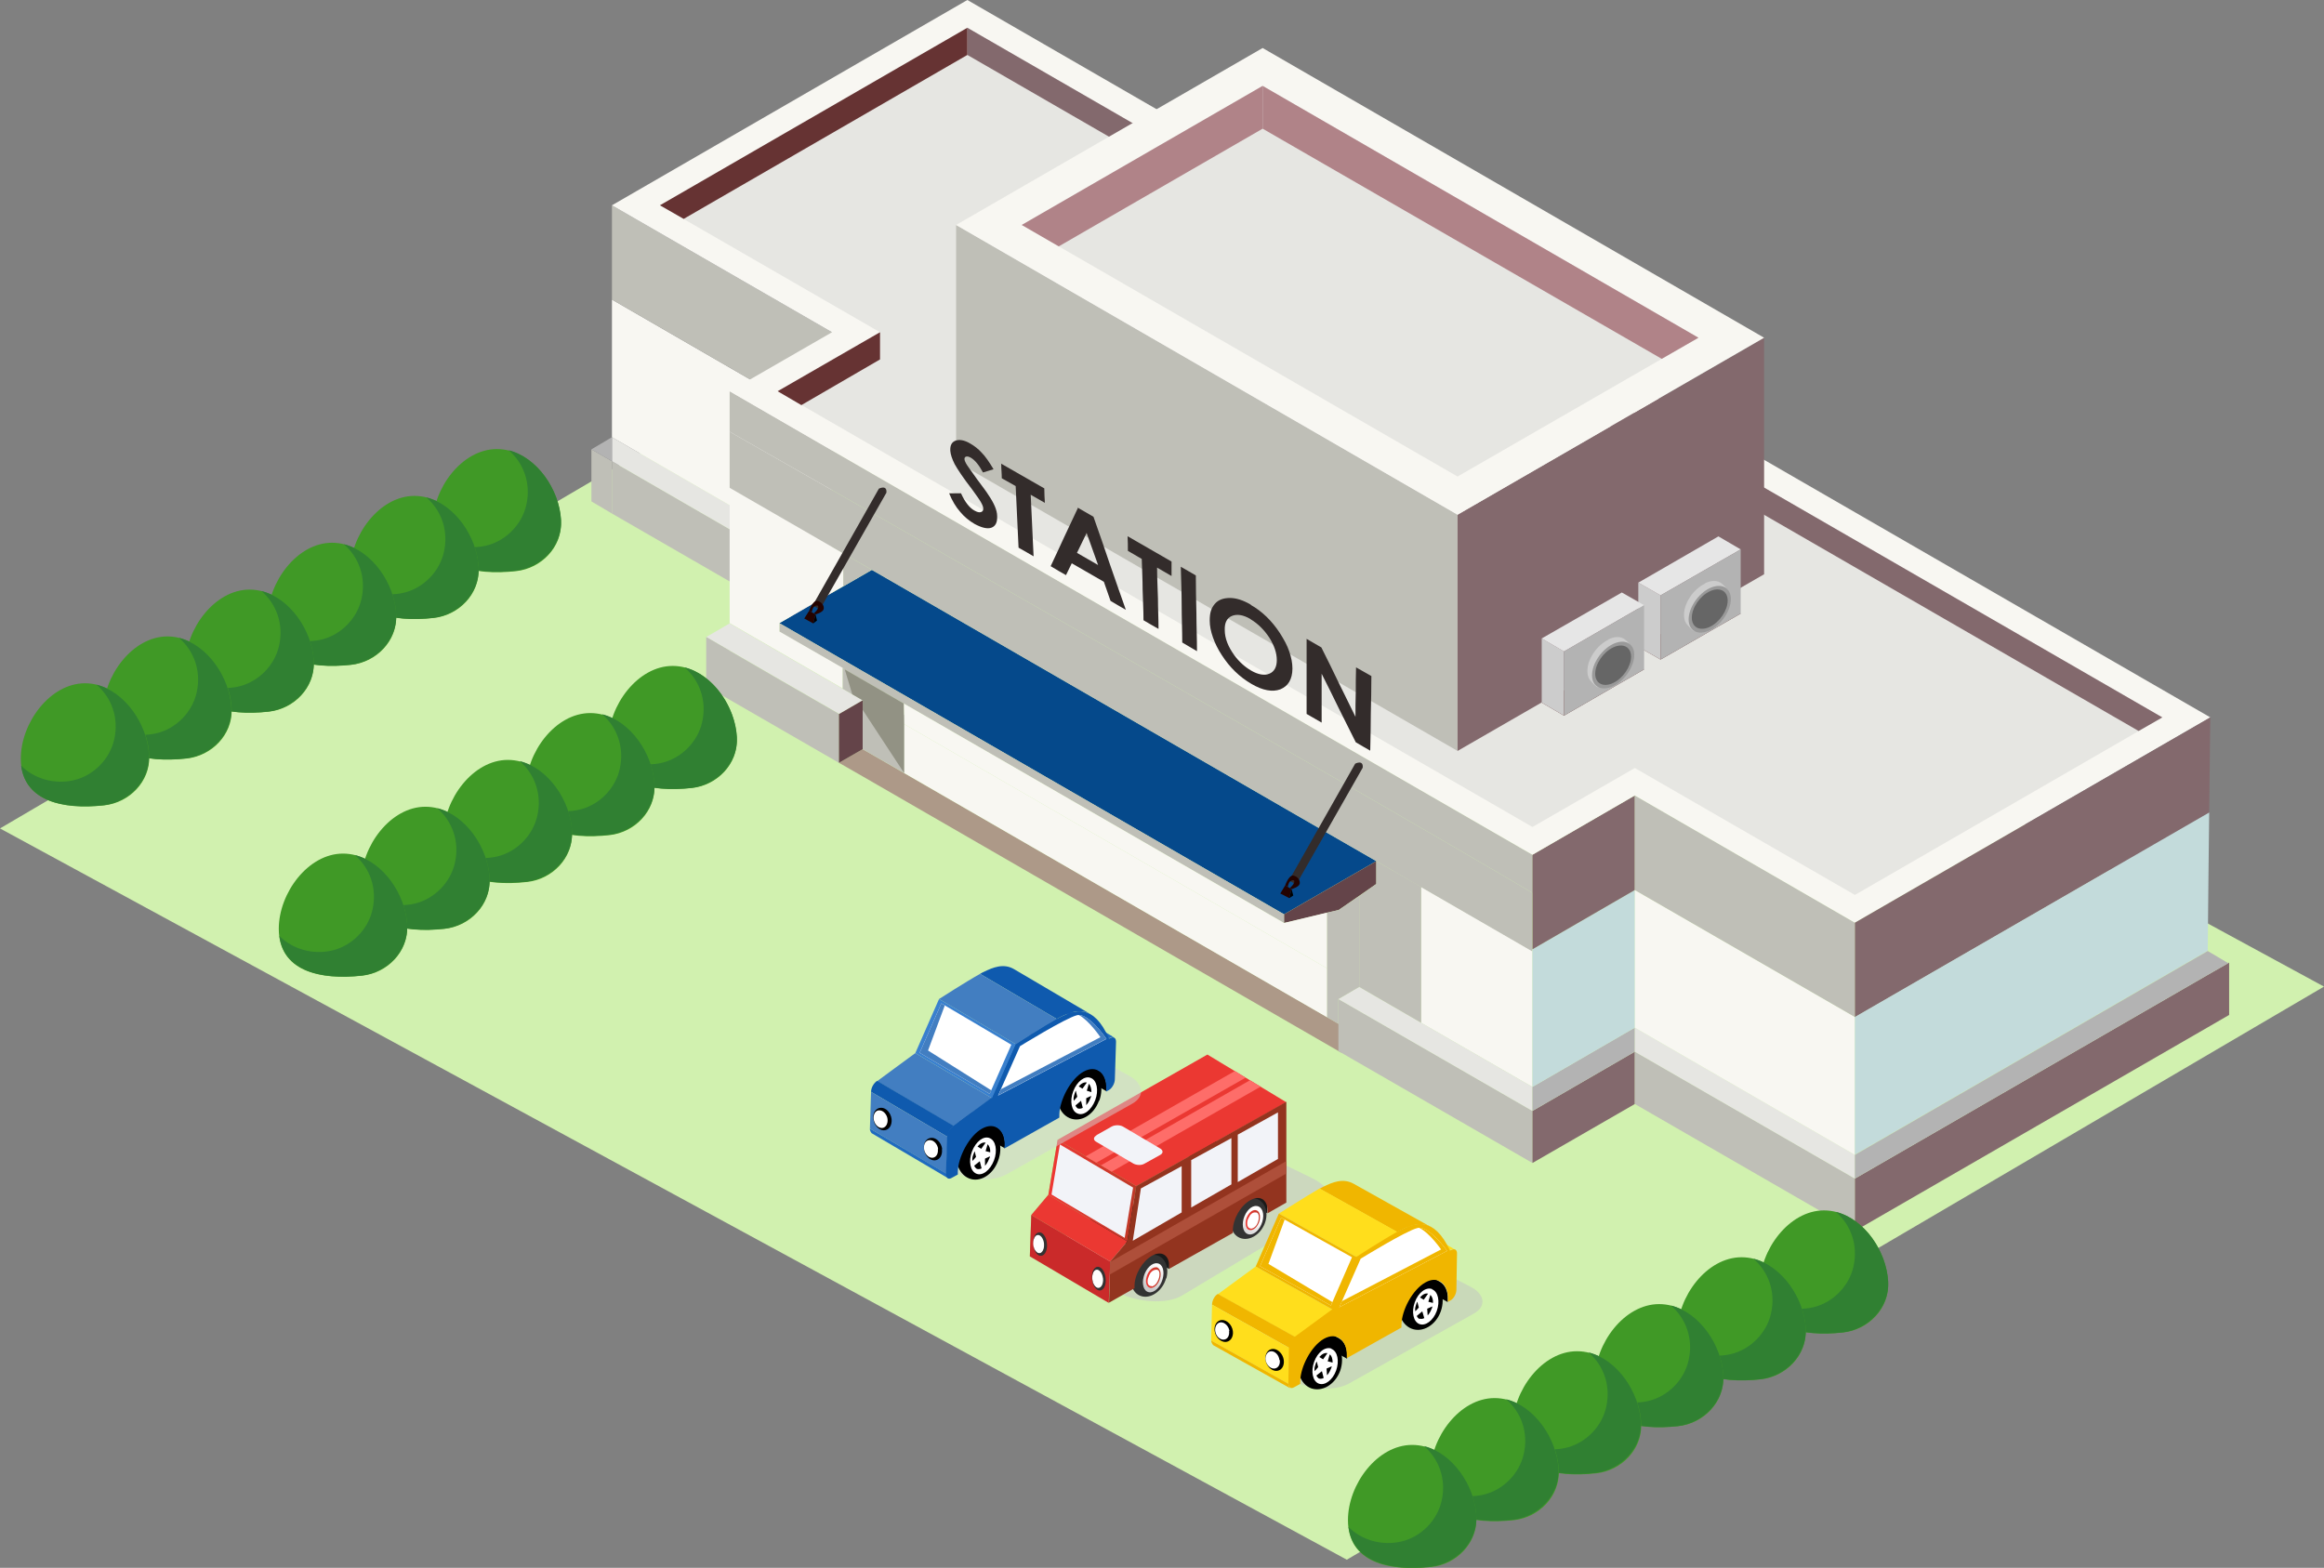 <?xml version="1.0" encoding="UTF-8"?><svg xmlns="http://www.w3.org/2000/svg" xmlns:xlink="http://www.w3.org/1999/xlink" viewBox="0 0 80.36 54.22"><rect x="0" y="0" width="80.36" height="54.22" fill="#808080" stroke="none"/><defs><style>.cls-1{fill:#ae4f3a;}.cls-2{fill:#427ec1;}.cls-3{fill:#c1c1c3;}.cls-4{fill:#633;}.cls-4,.cls-5,.cls-6,.cls-7,.cls-8,.cls-9,.cls-10,.cls-11,.cls-12,.cls-13,.cls-14,.cls-15,.cls-16,.cls-17,.cls-18,.cls-19,.cls-20,.cls-21,.cls-22,.cls-23,.cls-24{fill-rule:evenodd;}.cls-5{fill:#bfbfb7;}.cls-6,.cls-25{fill:#fff;}.cls-7{fill:#f8f7f2;}.cls-8{fill:#e6e6e6;}.cls-26{opacity:.5;}.cls-26,.cls-27{mix-blend-mode:multiply;}.cls-27{opacity:.6;}.cls-28{fill:url(#linear-gradient-5);}.cls-29{fill:url(#linear-gradient-4);}.cls-30{fill:url(#linear-gradient-3);}.cls-31{fill:url(#linear-gradient-2);}.cls-32{fill:#308032;}.cls-9{fill:#b08388;}.cls-33{fill:#f0b600;}.cls-10{fill:#d1f1af;}.cls-34{fill:#ca2a2a;}.cls-35{fill:#fe6d69;}.cls-36{fill:url(#linear-gradient);}.cls-37{fill:#ffde1c;}.cls-11{fill:#83696d;}.cls-38{isolation:isolate;}.cls-39{fill:#409926;}.cls-12{fill:#644449;}.cls-14{fill:#666;}.cls-15{fill:#332c2b;}.cls-16{fill:#05498b;}.cls-40{fill:#eb3832;}.cls-41{fill:#6a931f;}.cls-17{fill:#e6e6e2;}.cls-18{fill:#b3b3b3;}.cls-19{fill:#c3dbdb;}.cls-42{opacity:.44;}.cls-20{fill:#240300;}.cls-21{fill:#999;}.cls-22{fill:#929284;}.cls-43{fill:#3980ce;}.cls-44{fill:#93341f;}.cls-45{fill:#206bbf;}.cls-46{fill:#0f5aae;}.cls-23{fill:#ad9988;}.cls-47{fill:#333;}.cls-48{fill:#c8c8c8;}.cls-49{fill:#1a1a1a;}.cls-24{fill:#ccc;}.cls-50{fill:#d4d4d5;}.cls-51{fill:#f2f3f8;}</style><linearGradient id="linear-gradient" x1="36.25" y1="16.27" x2="39.29" y2="16.27" gradientTransform="translate(0 24.32) rotate(.89) skewX(.89)" gradientUnits="userSpaceOnUse"><stop offset="0" stop-color="#f03733"/><stop offset="1" stop-color="#be3928"/></linearGradient><linearGradient id="linear-gradient-2" x1="-42.46" y1="-75.76" x2="-42.84" y2="-75.05" gradientTransform="translate(77.62 118.99) rotate(-3.37) scale(.98 1.02) skewX(-6.6)" gradientUnits="userSpaceOnUse"><stop offset="0" stop-color="#fff"/><stop offset="1" stop-color="#c9c9c9"/></linearGradient><linearGradient id="linear-gradient-3" x1="39.63" y1="19.25" x2="40.13" y2="19.25" xlink:href="#linear-gradient"/><linearGradient id="linear-gradient-4" x1="-21.07" y1="-81.01" x2="-21.44" y2="-80.31" gradientTransform="translate(61.04 123.2) rotate(-2.93) scale(.99 1.01) skewX(-5.33)" xlink:href="#linear-gradient-2"/><linearGradient id="linear-gradient-5" x1="43.07" y1="17.21" x2="43.57" y2="17.21" xlink:href="#linear-gradient"/></defs><g class="cls-38"><g id="_レイヤー_2"><g id="_メインイラスト"><polygon class="cls-10" points="46.57 53.94 80.36 34.12 33.79 8.82 0 28.65 46.57 53.94"/><path class="cls-39" d="M19.4,18.06c-.03-1.21-1.01-2.53-2.22-2.53s-2.22,1.37-2.22,2.6c0,1.45,1.39,1.79,2.9,1.62.86-.1,1.56-.82,1.54-1.68Z"/><path class="cls-32" d="M17.59,15.57c.51.44.78,1.14.61,1.89-.15.68-.71,1.25-1.39,1.41s-1.38-.05-1.83-.5c.16,1.22,1.44,1.52,2.84,1.37.89-.1,1.63-.86,1.58-1.76-.06-1.05-.82-2.16-1.81-2.41Z"/><path class="cls-39" d="M16.55,19.68c-.03-1.21-1.01-2.53-2.22-2.53s-2.22,1.37-2.22,2.6c0,1.45,1.39,1.79,2.9,1.62.86-.1,1.56-.82,1.54-1.68Z"/><path class="cls-32" d="M14.74,17.2c.51.44.78,1.14.61,1.89-.15.68-.71,1.25-1.39,1.41s-1.38-.05-1.83-.5c.16,1.22,1.44,1.52,2.84,1.37.89-.1,1.63-.86,1.58-1.76-.06-1.05-.82-2.16-1.81-2.41Z"/><path class="cls-39" d="M13.7,21.3c-.03-1.21-1.01-2.53-2.22-2.53s-2.22,1.37-2.22,2.6c0,1.45,1.39,1.79,2.9,1.62.86-.1,1.56-.82,1.54-1.68Z"/><path class="cls-32" d="M11.89,18.82c.51.44.78,1.14.61,1.89-.15.68-.71,1.25-1.39,1.41s-1.38-.05-1.83-.5c.16,1.22,1.44,1.52,2.84,1.37.89-.1,1.63-.86,1.58-1.76-.06-1.05-.82-2.16-1.81-2.41Z"/><path class="cls-39" d="M10.85,22.92c-.03-1.21-1.01-2.53-2.22-2.53s-2.22,1.37-2.22,2.6c0,1.45,1.39,1.79,2.9,1.62.86-.1,1.56-.82,1.54-1.68Z"/><path class="cls-32" d="M9.04,20.44c.51.44.78,1.14.61,1.89-.15.68-.71,1.25-1.39,1.41s-1.38-.05-1.83-.5c.16,1.22,1.44,1.52,2.84,1.37.89-.1,1.63-.86,1.58-1.76-.06-1.05-.82-2.16-1.81-2.41Z"/><path class="cls-39" d="M8.01,24.54c-.03-1.21-1.01-2.53-2.22-2.53s-2.22,1.37-2.22,2.6c0,1.45,1.39,1.79,2.9,1.62.86-.1,1.56-.82,1.54-1.68Z"/><path class="cls-32" d="M6.19,22.06c.51.44.78,1.14.61,1.89-.15.68-.71,1.25-1.39,1.41s-1.38-.05-1.83-.5c.16,1.22,1.44,1.52,2.84,1.37.89-.1,1.63-.86,1.58-1.76-.06-1.05-.82-2.16-1.81-2.41Z"/><path class="cls-39" d="M5.16,26.16c-.03-1.21-1.01-2.53-2.22-2.53s-2.22,1.37-2.22,2.6c0,1.45,1.39,1.79,2.9,1.62.86-.1,1.56-.82,1.54-1.68Z"/><path class="cls-32" d="M3.34,23.68c.51.44.78,1.14.61,1.89-.15.68-.71,1.25-1.39,1.41s-1.38-.05-1.83-.5c.16,1.22,1.44,1.52,2.84,1.37.89-.1,1.63-.86,1.58-1.76-.06-1.05-.82-2.16-1.81-2.41Z"/><g class="cls-27"><path class="cls-48" d="M41.08,39.62c.49-.29,1.62-.18,2.33.17l1.93.94c.71.34.89.86.4,1.16l-4.88,2.92c-.49.29-1.46.25-2.17-.09l-1.93-.94c-.71-.34-1.05-.94-.55-1.23l4.88-2.92Z"/></g><polygon class="cls-49" points="40.43 43.89 37.7 42.28 37.74 40.85 40.47 42.47 40.43 43.89"/><polygon class="cls-49" points="43.82 41.96 41.09 40.35 41.14 38.93 43.87 40.54 43.82 41.96"/><g class="cls-42"><polygon class="cls-41" points="41.74 39.98 35.61 43.45 35.66 42.02 36.25 41.32 36.57 39.42 41.74 36.5 41.74 39.98"/></g><polygon class="cls-34" points="38.34 45.06 35.61 43.45 35.66 42.02 38.39 43.63 38.34 45.06"/><polygon class="cls-40" points="38.39 43.63 35.66 42.02 36.25 41.32 38.98 42.93 38.39 43.63"/><polygon class="cls-36" points="38.98 42.93 36.25 41.32 36.57 39.42 39.29 41.02 38.98 42.93"/><polygon class="cls-51" points="38.89 42.81 36.36 41.31 36.65 39.58 39.18 41.07 38.89 42.81"/><polygon class="cls-40" points="44.48 38.12 39.29 41.02 36.57 39.42 41.75 36.47 44.48 38.12"/><path class="cls-47" d="M40.32,44.21c-.11.4-.47.68-.79.63-.33-.05-.5-.41-.38-.81.11-.4.47-.68.8-.63.32.05.49.41.38.81Z"/><path class="cls-31" d="M40.02,43.69c-.18-.03-.39.17-.47.45-.08.28,0,.52.18.55.18.03.39-.17.47-.45.08-.28,0-.53-.18-.55Z"/><path class="cls-30" d="M39.98,43.83c-.13-.02-.28.13-.33.32-.06.2,0,.37.13.39.12.02.28-.13.33-.32.06-.2,0-.37-.13-.4Z"/><path class="cls-6" d="M39.83,44.48c-.12,0-.17-.08-.14-.25.02-.07.06-.16.1-.22.06-.07.13-.1.2-.1.08,0,.13.08.09.27-.05.17-.13.28-.25.31h0Z"/><path class="cls-47" d="M43.76,42.23c-.11.39-.46.66-.78.61-.32-.05-.5-.4-.39-.79.11-.39.46-.66.78-.61.32.05.5.4.39.79Z"/><path class="cls-29" d="M43.46,41.71c-.18-.03-.38.17-.46.44-.07.27,0,.51.19.54.18.03.38-.17.46-.44.08-.27,0-.51-.18-.54Z"/><path class="cls-28" d="M43.42,41.85c-.13-.02-.27.12-.33.31-.05.19,0,.37.13.38.13.02.27-.12.33-.31.05-.19,0-.36-.13-.38Z"/><path class="cls-6" d="M43.28,42.49c-.12,0-.17-.08-.15-.25.01-.07.06-.15.1-.22.06-.07.12-.1.19-.09.08,0,.13.08.1.26-.04.17-.12.27-.24.3h0Z"/><path class="cls-44" d="M44.47,38.11l-5.18,2.91-.31,1.91-.59.7-.04,1.42.88-.5s0-.05,0-.08c0-.39.27-.85.6-1.04.33-.19.6-.03.6.36,0,.03,0,.06,0,.09l2.2-1.24s0-.06,0-.09c0-.39.27-.86.6-1.04.33-.19.6-.03.6.36,0,.03,0,.06,0,.09l.65-.37v-3.48Z"/><polygon class="cls-51" points="40.86 41.93 39.17 42.91 39.45 41.1 40.86 40.33 40.86 41.93"/><polygon class="cls-51" points="41.19 40.12 41.19 41.76 42.58 40.96 42.58 39.36 41.19 40.12"/><polygon class="cls-51" points="42.8 39.24 42.8 40.88 44.19 40.08 44.19 38.47 42.8 39.24"/><path class="cls-25" d="M35.87,42.7c-.1,0-.16.19-.14.36.02.18.12.3.22.29.07,0,.14-.09.16-.2,0,0,.07-.48-.23-.46Z"/><path class="cls-47" d="M35.92,42.62c-.13.02-.22.21-.19.44.02.22.15.39.28.37.13-.02.22-.21.19-.44-.02-.22-.15-.39-.28-.37ZM36.1,43c.02.17-.05.33-.15.34-.1.01-.2-.12-.22-.29-.02-.17.05-.33.15-.34.1-.01.2.12.22.29Z"/><path class="cls-25" d="M37.91,43.9c-.1,0-.16.18-.14.36.02.18.12.31.22.3.07,0,.14-.08.16-.19,0,0,.07-.47-.23-.47Z"/><path class="cls-47" d="M37.95,43.81c-.13.01-.22.21-.19.43.02.23.15.4.28.39.13-.01.22-.2.19-.43-.02-.23-.15-.4-.28-.39ZM38.14,44.21c.02.17-.05.32-.15.33-.1.01-.2-.12-.22-.3-.02-.18.05-.32.15-.33.1-.01.2.13.22.3Z"/><polygon class="cls-35" points="42.7 37.04 37.54 39.99 37.91 40.21 43.07 37.27 42.7 37.04"/><polygon class="cls-35" points="43.22 37.36 38.07 40.3 38.44 40.52 43.59 37.58 43.22 37.36"/><path class="cls-51" d="M37.91,39.27c-.11.06-.11.16,0,.22l1.28.75c.11.06.28.07.39,0l.54-.3c.11-.06.1-.16,0-.22l-1.29-.76c-.11-.06-.28-.06-.39,0l-.53.3Z"/><polygon class="cls-1" points="44.47 40.16 38.39 43.64 38.37 44.08 44.47 40.59 44.47 40.16"/><g class="cls-26"><path class="cls-50" d="M36.96,36.28c-.36-.03-.71.03-.97.17l-4.34,2.44c-.45.25-.4.69.12.97l1.29.7c.23.12.5.19.78.22.36.03.72-.03.97-.17l4.34-2.44c.45-.25.4-.69-.11-.97l-1.29-.7c-.23-.12-.51-.2-.79-.22h0Z"/></g><path d="M35.35,35.46c.88.52,1.76,1.04,2.65,1.56.17.1.27.32.26.61,0,.03,0,.07,0,.11l-2.65-1.56s0-.07,0-.11c.01-.28-.09-.51-.26-.61Z"/><path d="M31.84,37.43l2.65,1.56c.17.1.27.32.26.61,0,.04,0,.07-.01.11l-2.65-1.56s0-.07.01-.11c0-.28-.09-.51-.26-.61Z"/><path d="M34.51,40.15c-.18.49-.64.76-1.01.6-.38-.16-.54-.68-.36-1.17.18-.49.64-.76,1.02-.6.38.16.54.68.35,1.17Z"/><path class="cls-25" d="M34.22,39.36c-.21-.09-.48.12-.61.46-.13.34-.06.68.15.77.21.09.48-.12.61-.46.13-.34.06-.69-.15-.77ZM34.24,39.85h0s-.16-.04-.16-.04l.07-.24c.06.06.1.16.09.29ZM34.08,39.52l-.15.21-.13-.08c.09-.1.19-.16.29-.13ZM33.7,39.8l.05.21-.12.14c-.02-.1,0-.16.05-.28,0-.02.02-.04.03-.06ZM33.77,40.42s-.08-.06-.08-.11l.19-.15.07.28.11-.08v-.29s.17-.08.17-.08c0,.03-.01.06-.03.09-.09.25-.28.4-.43.34Z"/><path d="M38,38.07c-.18.49-.63.76-1.01.6-.38-.16-.54-.68-.36-1.17.18-.49.64-.76,1.02-.6.38.16.54.68.36,1.17Z"/><path class="cls-25" d="M37.72,37.28c-.21-.09-.48.12-.61.46-.13.34-.06.69.15.77.21.09.48-.12.61-.46.13-.34.06-.69-.15-.77ZM37.74,37.77h0s-.16-.05-.16-.05l.07-.24c.06.06.09.17.09.29ZM37.58,37.44l-.15.21-.13-.08c.09-.1.19-.16.29-.13ZM37.2,37.72l.05.21-.12.14c-.02-.1,0-.16.04-.28,0-.02.02-.05.03-.07ZM37.27,38.34s-.08-.07-.08-.11l.19-.16.07.28.11-.08v-.29s.17-.08.17-.08c0,.03-.02.06-.03.09-.09.24-.29.4-.43.34Z"/><path class="cls-45" d="M35.88,34.32s-.07-.02-.12,0c0,0-.02.01-.06.03l2.65,1.56s.05-.03.06-.03c.05-.02.09-.02.12,0-.88-.52-1.76-1.04-2.65-1.56Z"/><polygon class="cls-2" points="32.97 38.95 30.33 37.39 31.65 36.42 34.3 37.98 32.97 38.95"/><path class="cls-46" d="M32.77,39.32l-2.65-1.56c0-.15.1-.31.21-.38l2.65,1.56c-.11.06-.2.23-.21.38Z"/><polygon class="cls-2" points="32.72 40.59 30.08 39.03 30.12 37.76 32.77 39.32 32.72 40.59"/><path class="cls-45" d="M32.79,40.75l-2.65-1.56s-.07-.08-.06-.16l2.65,1.56c0,.08.02.14.06.16Z"/><path class="cls-46" d="M36.54,35.24c.05-.03.1-.05.13-.07.49-.24,1.13-.49,1.68.75.03-.02.05-.03.06-.03.11-.05.19.02.18.16l-.04,1.27c0,.15-.1.32-.21.38l-.09.05s0-.08,0-.11c.02-.51-.33-.83-.78-.58-.45.25-.83.98-.84,1.49,0,.04,0,.07,0,.1l-1.9,1.07s0-.07.01-.11c.02-.51-.33-.83-.78-.58-.45.25-.83.98-.84,1.49,0,.03,0,.07,0,.1l-.22.12c-.11.06-.19,0-.19-.15l.04-1.27c0-.15.1-.31.21-.38l1.32-.97.83-1.87s.98-.63,1.42-.88Z"/><path class="cls-46" d="M35.07,33.52c.88.52,1.77,1.04,2.65,1.56-.37-.22-.74-.06-1.05.09-.03.02-.08.04-.13.07l-2.65-1.56c.05-.03.1-.06.13-.07.31-.15.68-.31,1.05-.09Z"/><path class="cls-2" d="M35.12,36.11l-2.65-1.56s.98-.63,1.42-.87l2.65,1.56c-.43.24-1.37.84-1.42.88Z"/><polygon class="cls-43" points="34.3 37.98 31.65 36.42 32.47 34.55 35.12 36.11 34.3 37.98"/><polygon class="cls-25" points="34.22 37.83 31.8 36.41 32.55 34.7 34.97 36.13 34.22 37.83"/><polygon class="cls-2" points="31.8 36.41 34.22 37.83 34.28 37.71 32.09 36.33 32.67 34.77 32.55 34.7 31.8 36.41"/><path class="cls-25" d="M35.27,36.18l-.76,1.71,3.75-1.96s-.62-.92-1.02-.82c-.4.1-1.97,1.07-1.97,1.07Z"/><path class="cls-2" d="M38.26,35.93s-.56-.84-.96-.83c.36.19.75.77.75.77l-3.44,1.8-.09.21,3.75-1.96Z"/><path d="M30.83,38.7c.02.22-.09.39-.27.39-.17,0-.34-.18-.36-.39-.03-.22.09-.39.27-.39.17,0,.33.17.36.39Z"/><path class="cls-25" d="M30.69,38.7c.02.17-.07.31-.2.31-.13,0-.26-.14-.28-.31-.02-.17.07-.31.2-.3.13,0,.26.14.28.3Z"/><path d="M32.57,39.74c.03.22-.09.39-.26.39-.17,0-.34-.18-.36-.39-.03-.22.09-.39.27-.39.17,0,.33.17.36.39Z"/><path class="cls-25" d="M32.43,39.74c.02.17-.07.3-.2.3-.13,0-.26-.14-.28-.31-.02-.17.07-.31.21-.3.13,0,.26.14.28.31Z"/><g class="cls-26"><path class="cls-3" d="M48.74,43.61c-.36-.02-.71.03-.97.18l-4.32,2.42c-.45.25-.39.67.13.94l1.3.67c.23.12.51.18.79.2.36.02.72-.03.97-.17l4.32-2.42c.45-.25.39-.68-.13-.94l-1.3-.67c-.23-.12-.51-.19-.79-.21h0Z"/></g><path d="M47.11,42.83c.89.5,1.78,1,2.68,1.5.17.1.28.31.27.59,0,.03,0,.07,0,.11l-2.68-1.5s0-.07,0-.11c0-.28-.1-.5-.27-.59Z"/><path d="M43.63,44.79l2.68,1.5c.17.1.28.31.27.59,0,.04,0,.07,0,.11l-2.68-1.5s0-.07,0-.11c0-.28-.1-.5-.27-.59Z"/><path d="M46.34,47.41c-.18.48-.63.74-1.01.6-.38-.15-.55-.66-.38-1.14.18-.48.63-.75,1.01-.6.38.15.55.66.38,1.14Z"/><path class="cls-25" d="M46.04,46.64c-.21-.08-.48.12-.6.46-.12.33-.05.67.16.75.21.08.48-.12.6-.45.12-.33.05-.67-.16-.75ZM46.07,47.12h0s-.16-.04-.16-.04l.07-.24c.07.05.1.16.1.28ZM45.9,46.8l-.15.21-.13-.08c.09-.1.19-.16.29-.13ZM45.53,47.08l.05.2-.12.14c-.02-.1,0-.15.04-.27,0-.02.02-.04.03-.06ZM45.61,47.68s-.08-.06-.09-.11l.19-.15.07.27.11-.08-.02-.28.18-.08s-.01.06-.03.09c-.09.24-.28.39-.42.33Z"/><path d="M49.82,45.35c-.17.48-.63.75-1.01.6-.38-.15-.55-.66-.38-1.14.17-.48.63-.75,1.01-.6.38.15.55.66.38,1.14Z"/><path class="cls-25" d="M49.52,44.58c-.21-.08-.48.12-.6.46-.12.33-.05.67.16.75.21.08.48-.12.6-.45.12-.33.05-.67-.16-.75ZM49.55,45.06h0s-.16-.04-.16-.04l.07-.24c.06.06.1.16.09.28ZM49.38,44.74l-.15.21-.13-.08c.09-.1.19-.16.28-.13ZM49.01,45.02l.05.2-.12.13c-.02-.1,0-.15.04-.27,0-.02.02-.04.03-.06ZM49.08,45.62s-.08-.06-.09-.11l.19-.16.08.27.11-.08-.02-.28.18-.08s-.01.06-.03.09c-.09.24-.28.39-.42.33Z"/><path class="cls-37" d="M47.63,41.71s-.07-.02-.12,0c0,0-.02.01-.06.03l2.68,1.5s.05-.03.06-.03c.05-.02.08-.02.12,0-.89-.5-1.78-1-2.68-1.5Z"/><polygon class="cls-37" points="44.79 46.25 42.11 44.76 43.42 43.8 46.1 45.3 44.79 46.25"/><path class="cls-33" d="M44.59,46.62l-2.68-1.5c0-.14.09-.31.2-.37l2.68,1.49c-.11.06-.2.23-.2.37Z"/><polygon class="cls-37" points="44.56 47.86 41.88 46.36 41.91 45.12 44.59 46.62 44.56 47.86"/><path class="cls-33" d="M44.63,48.02l-2.68-1.5s-.07-.08-.07-.16l2.68,1.5c0,.08.02.13.07.16Z"/><path class="cls-33" d="M48.31,42.6c.05-.03.1-.05.13-.07.49-.24,1.13-.49,1.7.72.03-.02.05-.03.06-.03.11-.05.19.01.18.15l-.02,1.23c0,.14-.09.31-.2.37l-.09.05s0-.07,0-.11c.01-.5-.34-.81-.78-.56-.45.25-.82.96-.83,1.46,0,.04,0,.07,0,.1l-1.89,1.06s0-.07,0-.11c0-.5-.34-.81-.79-.56-.44.25-.81.96-.82,1.46,0,.03,0,.07,0,.1l-.22.12c-.11.06-.19,0-.19-.15l.02-1.23c0-.14.09-.31.2-.37l1.31-.96.8-1.83s.98-.62,1.41-.87Z"/><path class="cls-33" d="M46.81,40.94c.89.5,1.79,1,2.68,1.5-.37-.21-.74-.05-1.05.1-.03.02-.08.04-.13.07l-2.68-1.5c.05-.03.1-.05.13-.07.31-.15.68-.31,1.05-.1Z"/><path class="cls-37" d="M46.9,43.47l-2.68-1.5s.98-.62,1.41-.87l2.68,1.5c-.43.24-1.36.83-1.41.87Z"/><polygon class="cls-33" points="46.1 45.3 43.42 43.8 44.22 41.97 46.9 43.47 46.1 45.3"/><polygon class="cls-25" points="46.02 45.15 43.57 43.79 44.3 42.11 46.75 43.48 46.02 45.15"/><polygon class="cls-33" points="43.57 43.79 46.02 45.15 46.07 45.03 43.86 43.71 44.42 42.18 44.3 42.11 43.57 43.79"/><path class="cls-25" d="M47.05,43.53l-.74,1.68,3.73-1.95s-.63-.89-1.03-.79c-.4.1-1.96,1.06-1.96,1.06Z"/><path class="cls-33" d="M50.04,43.26s-.57-.81-.97-.8c.37.18.76.75.76.75l-3.43,1.79-.09.21,3.73-1.95Z"/><path d="M42.63,46.03c.03.21-.09.38-.26.38-.17,0-.34-.17-.37-.38-.03-.21.09-.38.26-.38.17,0,.34.17.37.38Z"/><path class="cls-25" d="M42.5,46.03c.02.17-.06.3-.2.3-.13,0-.26-.13-.28-.3-.02-.16.07-.3.2-.3s.26.13.29.29Z"/><path d="M44.39,47.03c.03.21-.08.38-.26.38-.17,0-.34-.17-.37-.38-.03-.21.09-.38.26-.38.17,0,.34.17.37.38Z"/><path class="cls-25" d="M44.25,47.03c.03.16-.06.3-.2.3-.13,0-.26-.13-.29-.3-.02-.16.07-.3.2-.3.13,0,.26.13.28.3Z"/><polygon class="cls-5" points="28.77 20.35 21.16 15.95 21.16 17.76 28.77 22.15 28.77 20.35"/><polygon class="cls-17" points="21.16 15.95 28.77 20.35 28.77 19.52 21.16 15.12 21.16 15.95"/><polygon class="cls-7" points="21.16 15.12 28.77 19.52 28.77 14.76 21.16 10.36 21.16 15.12"/><polygon class="cls-5" points="21.16 10.36 28.77 14.76 28.77 11.49 21.16 7.1 21.16 10.36"/><path class="cls-5" d="M25.23,14.93c4.81,2.74,22.07,12.58,27.76,15.95v-1.32L25.23,13.53v1.4Z"/><polygon class="cls-16" points="44.4 31.62 47.59 29.78 45.68 28.68 30.15 19.71 26.95 21.55 44.4 31.62"/><polygon class="cls-12" points="47.59 29.78 44.4 31.62 44.4 31.92 46.29 31.47 47.59 30.57 47.59 29.78"/><polygon class="cls-5" points="44.4 31.62 26.95 21.55 26.95 21.85 44.4 31.92 44.4 31.62"/><polygon class="cls-23" points="47.19 35.93 29.83 25.91 29.01 26.38 29.83 26.85 46.37 36.4 47.19 35.93"/><polygon class="cls-7" points="49.14 35.37 52.99 37.59 52.99 32.89 49.14 30.67 49.14 35.37"/><path class="cls-7" d="M26.95,21.55l2.21-1.28c0-.45,0-.85,0-1.14l-3.93-2.27v4.69l3.91,2.26c0-.09,0-.6,0-.71l-2.19-1.26v-.29Z"/><polygon class="cls-5" points="52.99 38.42 46.28 34.55 46.28 36.35 52.99 40.22 52.99 38.42"/><polygon class="cls-17" points="46.28 34.55 52.99 38.42 52.99 37.59 49.14 35.37 47 34.13 46.28 34.55"/><polygon class="cls-5" points="47 34.13 49.14 35.37 49.14 30.67 47.59 29.78 47.59 30.57 47 30.99 47 34.13"/><path class="cls-17" d="M25.23,22.5c1.13.66,2.42,1.4,3.79,2.19l.81-.47-.69-.4-3.91-2.26-.81.47c.26.15.53.31.81.47Z"/><path class="cls-5" d="M25.23,22.5c-.28-.16-.55-.32-.81-.47v1.7l.81.47,5.58,3.22-1.8-1.04v-1.69h0c-1.37-.79-2.66-1.53-3.79-2.19Z"/><polygon class="cls-12" points="29.02 24.69 29.01 24.69 29.01 26.38 29.83 25.91 29.83 24.22 29.02 24.69"/><polygon class="cls-7" points="45.89 33.49 31.26 25.04 31.26 26.73 45.37 34.88 45.89 35.18 45.89 33.49"/><polygon class="cls-7" points="31.26 25.04 45.89 33.49 45.89 31.56 44.4 31.92 31.25 24.33 31.26 25.04"/><polygon class="cls-5" points="31.26 26.73 31.26 25.04 31.26 24.73 29.21 23.15 29.14 23.11 29.14 23.82 29.83 24.22 29.83 25.91 31.26 26.73"/><polygon class="cls-5" points="45.89 31.56 45.89 33.49 45.89 35.18 46.28 35.41 46.28 34.55 47 34.13 47 30.99 46.29 31.47 45.89 31.56"/><path class="cls-5" d="M30.15,19.71l-.99-.57c0,.29,0,.69,0,1.14l.98-.57Z"/><path class="cls-5" d="M52.99,30.88c-5.69-3.37-22.95-13.21-27.76-15.95v1.94l3.93,2.27.99.57,15.53,8.97,1.91,1.1,1.55.9,3.84,2.22v-2.01Z"/><polygon class="cls-11" points="56.53 36.37 52.99 38.42 52.99 40.22 56.53 38.18 56.53 36.37"/><polygon class="cls-18" points="52.99 38.42 56.53 36.37 56.53 35.54 52.99 37.59 52.99 38.42"/><polygon class="cls-19" points="52.99 37.59 56.53 35.54 56.53 30.78 52.99 32.83 52.99 32.89 52.99 37.59"/><polygon class="cls-11" points="52.99 32.83 56.53 30.78 56.53 27.51 52.99 29.56 52.99 30.88 52.99 32.83"/><polygon class="cls-5" points="64.14 40.76 56.53 36.37 56.53 38.18 64.14 42.57 64.14 40.76"/><polygon class="cls-17" points="56.53 36.37 64.14 40.76 64.14 39.94 56.53 35.54 56.53 36.37"/><polygon class="cls-7" points="56.53 35.54 64.14 39.94 64.14 35.17 56.53 30.78 56.53 35.54"/><polygon class="cls-5" points="56.53 30.78 64.14 35.17 64.14 31.91 56.53 27.51 56.53 30.78"/><polygon class="cls-7" points="76.43 24.81 33.45 0 21.16 7.1 28.77 11.49 25.23 13.53 28.77 15.58 52.99 29.56 56.53 27.51 64.14 31.91 76.43 24.81"/><polygon class="cls-17" points="74.77 24.81 33.45 .96 22.82 7.1 30.43 11.49 26.89 13.53 52.99 28.6 56.53 26.56 64.14 30.95 74.77 24.81"/><path class="cls-11" d="M76.43,24.81l-12.29,7.1v3.27l12.25-7.07c.02-1.98.04-3.29.04-3.29Z"/><path class="cls-19" d="M76.39,28.1l-12.25,7.07v4.76l12.2-7.05c.02-1.77.03-3.44.05-4.79Z"/><polygon class="cls-11" points="76.33 33.72 64.14 40.76 64.14 42.57 76.32 35.54 77.08 35.1 77.08 33.29 76.33 33.72"/><polygon class="cls-18" points="76.33 33.72 77.05 33.31 76.34 32.89 64.14 39.94 64.14 40.76 76.33 33.72"/><polygon class="cls-5" points="20.45 17.34 21.16 17.76 21.16 15.95 20.45 15.54 20.45 17.34"/><polygon class="cls-18" points="20.45 15.54 21.16 15.95 21.16 15.12 20.45 15.54"/><polygon class="cls-11" points="33.45 1.9 73.95 25.28 74.77 24.81 33.45 .96 33.45 1.9"/><polygon class="cls-4" points="33.45 1.9 33.45 .96 22.82 7.1 23.64 7.57 33.45 1.9"/><polygon class="cls-4" points="30.43 12.43 30.43 11.49 26.89 13.53 27.71 14.01 30.43 12.43"/><path class="cls-15" d="M28.1,20.94l2.29-4.04h0s.29-.15.26.14l-2.3,4.04-.25-.14Z"/><polygon class="cls-20" points="27.81 21.39 27.98 21.12 28.2 21.25 28.12 21.56 27.81 21.39"/><path class="cls-20" d="M28.2,21.25s.25-.07.28-.18c.03-.11-.06-.26-.22-.29-.16-.02-.28.34-.28.34l.09.05c.01-.06.04-.16.08-.19.06-.05.17-.07.14.04-.02.07-.1.15-.15.19l.06.03Z"/><polygon class="cls-13" points="28.2 21.25 28.25 21.46 28.12 21.56 28.2 21.25"/><path class="cls-15" d="M44.57,30.45l2.29-4.04h0s.29-.15.26.14l-2.3,4.04-.25-.14Z"/><polygon class="cls-20" points="44.27 30.9 44.44 30.62 44.66 30.75 44.58 31.06 44.27 30.9"/><path class="cls-20" d="M44.66,30.75s.25-.07.28-.18c.03-.11-.06-.26-.22-.29-.16-.02-.28.34-.28.34l.09.05c.01-.06.04-.16.08-.19.06-.05.17-.07.14.04-.02.07-.1.15-.15.19l.06.03Z"/><polygon class="cls-13" points="44.66 30.75 44.72 30.97 44.58 31.06 44.66 30.75"/><polygon class="cls-22" points="31.25 24.33 29.21 23.15 29.47 24.01 29.83 24.22 29.83 24.55 31.26 26.73 31.26 25.04 31.25 24.33"/><polygon class="cls-5" points="50.4 25.97 50.4 17.8 33.06 7.78 33.06 15.96 50.4 25.97"/><polygon class="cls-11" points="61 11.68 50.4 17.8 50.4 25.97 61 19.86 61 11.68"/><polygon class="cls-7" points="50.4 17.8 61 11.68 43.66 1.66 33.06 7.78 50.4 17.8"/><polygon class="cls-17" points="50.4 16.48 58.73 11.68 43.66 2.97 35.33 7.78 50.4 16.48"/><polygon class="cls-9" points="43.66 4.45 57.46 12.41 58.73 11.68 43.66 2.97 43.66 4.45"/><polygon class="cls-9" points="36.61 8.52 43.66 4.45 43.66 2.97 35.33 7.78 36.61 8.52"/><polygon class="cls-4" points="57.42 22.81 60.19 21.22 59.42 20.77 56.65 22.37 57.42 22.81"/><polygon class="cls-24" points="56.65 22.37 57.42 22.81 57.42 20.59 56.65 20.15 56.65 22.37"/><polygon class="cls-8" points="57.42 20.59 60.19 19 59.42 18.55 56.65 20.15 57.42 20.59"/><polygon class="cls-18" points="57.42 21.92 57.42 22.81 60.19 21.22 60.19 20.33 60.19 19 57.42 20.59 57.42 21.92"/><path class="cls-24" d="M58.96,20.17c.23-.11.43-.1.56,0,.11.08.24.25.24.25,0,.41-.4,1.02-.8,1.23-.22.11-.29.24-.43.15-.04-.03-.2-.2-.23-.25-.05-.08-.07-.17-.07-.29,0-.41.33-.89.73-1.08Z"/><path class="cls-21" d="M59.12,20.34c.41-.19.73-.02.73.38s-.33.89-.73,1.08c-.41.19-.73.02-.73-.38s.33-.89.73-1.08Z"/><path class="cls-14" d="M59.12,20.45c.34-.16.62-.02.62.32s-.28.75-.62.91c-.34.16-.62.02-.62-.32s.28-.75.62-.91Z"/><polygon class="cls-4" points="54.08 24.75 56.85 23.15 56.08 22.71 53.31 24.3 54.08 24.75"/><polygon class="cls-24" points="53.31 24.3 54.08 24.75 54.08 22.53 53.31 22.08 53.31 24.3"/><polygon class="cls-8" points="54.08 22.53 56.85 20.93 56.08 20.49 53.31 22.08 54.08 22.53"/><polygon class="cls-18" points="54.08 23.86 54.08 24.75 56.85 23.15 56.85 22.26 56.85 20.93 54.08 22.53 54.08 23.86"/><path class="cls-24" d="M55.62,22.11c.23-.11.43-.1.56,0,.11.08.24.25.24.25,0,.41-.4,1.02-.8,1.23-.22.11-.29.24-.43.15-.04-.03-.2-.2-.23-.25-.05-.08-.07-.17-.07-.29,0-.41.33-.89.73-1.08Z"/><path class="cls-21" d="M55.78,22.27c.41-.19.73-.02.73.38s-.33.89-.73,1.08c-.41.19-.73.02-.73-.38s.33-.89.73-1.08Z"/><path class="cls-14" d="M55.78,22.39c.34-.16.62-.02.62.32s-.28.75-.62.91c-.34.16-.62.02-.62-.32s.28-.75.62-.91Z"/><path class="cls-15" d="M34.35,16.23c-.12.04-.24.07-.36.11-.14-.26-.28-.43-.42-.51-.07-.04-.12-.05-.16-.04-.04.01-.06.04-.06.08,0,.04.02.1.05.15.04.08.18.26.39.56.2.27.33.44.37.51.11.16.19.3.24.42.05.12.08.23.08.34.01.22-.06.35-.2.4-.14.05-.34,0-.58-.13-.19-.11-.36-.25-.5-.42-.15-.17-.28-.39-.38-.64.14,0,.27,0,.41,0,.14.31.3.51.47.6.09.05.16.07.22.05.06-.02.08-.06.08-.12,0-.06-.03-.13-.08-.22-.05-.09-.15-.23-.31-.45-.31-.4-.5-.69-.6-.87-.09-.18-.14-.33-.15-.46-.01-.19.05-.3.18-.35.13-.05.31-.02.51.1.14.08.27.18.39.31.13.13.26.32.41.57h0ZM34.61,16.03c.5.29,1,.57,1.5.86,0,.17.01.33.02.5-.17-.1-.33-.19-.49-.28.02.36.03.72.05,1.07.02.36.03.71.05,1.06-.17-.1-.34-.2-.52-.3-.02-.35-.03-.71-.05-1.06-.02-.36-.03-.71-.05-1.07-.16-.09-.32-.18-.48-.27,0-.17-.02-.33-.02-.5h0ZM37.29,17.57c.17.1.35.2.52.3.19.54.38,1.08.56,1.62.19.54.37,1.07.56,1.6-.18-.1-.36-.21-.53-.31-.08-.22-.15-.44-.23-.66-.37-.21-.74-.43-1.11-.64-.07.14-.13.27-.2.41-.18-.1-.35-.2-.53-.31.16-.33.31-.67.47-1.01.16-.34.32-.68.48-1.02h0ZM37.58,18.42c-.06.12-.11.23-.17.35-.06.12-.11.23-.17.35.24.14.49.28.73.42-.07-.19-.13-.37-.2-.56-.07-.19-.13-.37-.2-.56h0ZM39,18.55c.5.29,1.01.58,1.51.87,0,.17,0,.33,0,.5-.17-.1-.33-.19-.5-.29,0,.36.02.71.03,1.07,0,.35.02.7.02,1.05-.18-.1-.35-.2-.52-.3,0-.35-.02-.7-.03-1.05,0-.35-.02-.71-.03-1.07-.16-.09-.32-.19-.48-.28,0-.17,0-.33-.01-.5h0ZM40.83,19.6c.17.1.35.2.52.3,0,.44.01.88.02,1.32,0,.43.02.87.02,1.3-.17-.1-.34-.2-.51-.3,0-.43-.02-.86-.02-1.3,0-.44-.02-.88-.03-1.32h0ZM43.25,20.92c.39.22.73.55,1.01.98.14.22.25.42.32.63.07.2.11.4.11.59,0,.19-.04.34-.11.46-.07.12-.17.2-.31.26-.27.1-.61.04-1-.19-.41-.24-.75-.57-1.02-.99-.14-.21-.24-.42-.31-.62-.07-.2-.11-.39-.11-.58,0-.12.01-.24.04-.33.03-.1.08-.18.14-.25.12-.14.3-.2.52-.2.22,0,.46.08.72.23h0ZM43.24,21.41c-.25-.15-.47-.18-.64-.11-.17.07-.26.23-.25.49,0,.29.12.58.33.87.17.23.36.4.58.53.24.14.46.18.63.11.17-.07.26-.23.26-.47,0-.25-.09-.51-.26-.78-.18-.27-.39-.48-.64-.63h0ZM45.19,22.1c.17.1.33.19.5.29.2.4.4.8.59,1.2.2.4.39.8.59,1.2,0-.28,0-.57.01-.85,0-.29,0-.57.01-.86.18.1.35.2.53.3,0,.44-.01.87-.02,1.3,0,.43-.01.86-.02,1.28-.17-.1-.34-.19-.5-.29-.2-.39-.39-.79-.59-1.18-.19-.4-.39-.79-.59-1.19,0,.28,0,.57,0,.85,0,.28,0,.56,0,.84-.17-.1-.35-.2-.52-.3,0-.43,0-.86,0-1.29,0-.43,0-.87,0-1.31Z"/><path class="cls-39" d="M65.29,44.39c-.03-1.21-1.01-2.53-2.22-2.53s-2.22,1.37-2.22,2.6c0,1.45,1.39,1.79,2.9,1.62.86-.1,1.56-.82,1.54-1.68Z"/><path class="cls-32" d="M63.48,41.91c.51.44.78,1.14.61,1.89-.15.68-.71,1.25-1.39,1.41s-1.38-.05-1.83-.5c.16,1.22,1.44,1.52,2.84,1.37.89-.1,1.63-.86,1.58-1.76-.06-1.05-.82-2.16-1.81-2.41Z"/><path class="cls-39" d="M62.44,46.01c-.03-1.21-1.01-2.53-2.22-2.53s-2.22,1.37-2.22,2.6c0,1.45,1.39,1.79,2.9,1.62.86-.1,1.56-.82,1.54-1.68Z"/><path class="cls-32" d="M60.63,43.53c.51.44.78,1.14.61,1.89-.15.68-.71,1.25-1.39,1.41s-1.38-.05-1.83-.5c.16,1.22,1.44,1.52,2.84,1.37.89-.1,1.63-.86,1.58-1.76-.06-1.05-.82-2.16-1.81-2.41Z"/><path class="cls-39" d="M59.59,47.63c-.03-1.21-1.01-2.53-2.22-2.53s-2.22,1.37-2.22,2.6c0,1.45,1.39,1.79,2.9,1.62.86-.1,1.56-.82,1.54-1.68Z"/><path class="cls-32" d="M57.78,45.15c.51.44.78,1.14.61,1.89-.15.68-.71,1.25-1.39,1.41s-1.38-.05-1.83-.5c.16,1.22,1.44,1.52,2.84,1.37.89-.1,1.63-.86,1.58-1.76-.06-1.05-.82-2.16-1.81-2.41Z"/><path class="cls-39" d="M56.75,49.26c-.03-1.21-1.01-2.53-2.22-2.53s-2.22,1.37-2.22,2.6c0,1.45,1.39,1.79,2.9,1.62.86-.1,1.56-.82,1.54-1.68Z"/><path class="cls-32" d="M54.93,46.77c.51.44.78,1.14.61,1.89-.15.68-.71,1.25-1.39,1.41s-1.38-.05-1.83-.5c.16,1.22,1.44,1.52,2.84,1.37.89-.1,1.63-.86,1.58-1.76-.06-1.05-.82-2.16-1.81-2.41Z"/><path class="cls-39" d="M53.9,50.88c-.03-1.21-1.01-2.53-2.22-2.53s-2.22,1.37-2.22,2.6c0,1.45,1.39,1.79,2.9,1.62.86-.1,1.56-.82,1.54-1.68Z"/><path class="cls-32" d="M52.08,48.39c.51.44.78,1.14.61,1.89-.15.68-.71,1.25-1.39,1.41s-1.38-.05-1.83-.5c.16,1.22,1.44,1.52,2.84,1.37.89-.1,1.63-.86,1.58-1.76-.06-1.05-.82-2.16-1.81-2.41Z"/><path class="cls-39" d="M51.05,52.5c-.03-1.21-1.01-2.53-2.22-2.53s-2.22,1.37-2.22,2.6c0,1.45,1.39,1.79,2.9,1.62.86-.1,1.56-.82,1.54-1.68Z"/><path class="cls-32" d="M49.24,50.01c.51.44.78,1.14.61,1.89-.15.68-.71,1.25-1.39,1.41s-1.38-.05-1.83-.5c.16,1.22,1.44,1.52,2.84,1.37.89-.1,1.63-.86,1.58-1.76-.06-1.05-.82-2.16-1.81-2.41Z"/><path class="cls-39" d="M25.48,25.56c-.03-1.21-1.01-2.53-2.22-2.53s-2.22,1.37-2.22,2.6c0,1.45,1.39,1.79,2.9,1.62.86-.1,1.56-.82,1.54-1.68Z"/><path class="cls-32" d="M23.67,23.08c.51.44.78,1.14.61,1.89-.15.68-.71,1.25-1.39,1.41s-1.38-.05-1.83-.5c.16,1.22,1.44,1.52,2.84,1.37.89-.1,1.63-.86,1.58-1.76-.06-1.05-.82-2.16-1.81-2.41Z"/><path class="cls-39" d="M22.63,27.19c-.03-1.21-1.01-2.53-2.22-2.53s-2.22,1.37-2.22,2.6c0,1.45,1.39,1.79,2.9,1.62.86-.1,1.56-.82,1.54-1.68Z"/><path class="cls-32" d="M20.82,24.7c.51.44.78,1.14.61,1.89-.15.68-.71,1.25-1.39,1.41s-1.38-.05-1.83-.5c.16,1.22,1.44,1.52,2.84,1.37.89-.1,1.63-.86,1.58-1.76-.06-1.05-.82-2.16-1.81-2.41Z"/><path class="cls-39" d="M19.78,28.81c-.03-1.21-1.01-2.53-2.22-2.53s-2.22,1.37-2.22,2.6c0,1.45,1.39,1.79,2.9,1.62.86-.1,1.56-.82,1.54-1.68Z"/><path class="cls-32" d="M17.97,26.32c.51.44.78,1.14.61,1.89-.15.68-.71,1.25-1.39,1.41s-1.38-.05-1.83-.5c.16,1.22,1.44,1.52,2.84,1.37.89-.1,1.63-.86,1.58-1.76-.06-1.05-.82-2.16-1.81-2.41Z"/><path class="cls-39" d="M16.93,30.43c-.03-1.21-1.01-2.53-2.22-2.53s-2.22,1.37-2.22,2.6c0,1.45,1.39,1.79,2.9,1.62.86-.1,1.56-.82,1.54-1.68Z"/><path class="cls-32" d="M15.12,27.95c.51.44.78,1.14.61,1.89-.15.68-.71,1.25-1.39,1.41s-1.38-.05-1.83-.5c.16,1.22,1.44,1.52,2.84,1.37.89-.1,1.63-.86,1.58-1.76-.06-1.05-.82-2.16-1.81-2.41Z"/><path class="cls-39" d="M14.08,32.05c-.03-1.21-1.01-2.53-2.22-2.53s-2.22,1.37-2.22,2.6c0,1.45,1.39,1.79,2.9,1.62.86-.1,1.56-.82,1.54-1.68Z"/><path class="cls-32" d="M12.27,29.57c.51.44.78,1.14.61,1.89-.15.68-.71,1.25-1.39,1.41s-1.38-.05-1.83-.5c.16,1.22,1.44,1.52,2.84,1.37.89-.1,1.63-.86,1.58-1.76-.06-1.05-.82-2.16-1.81-2.41Z"/></g></g></g></svg>